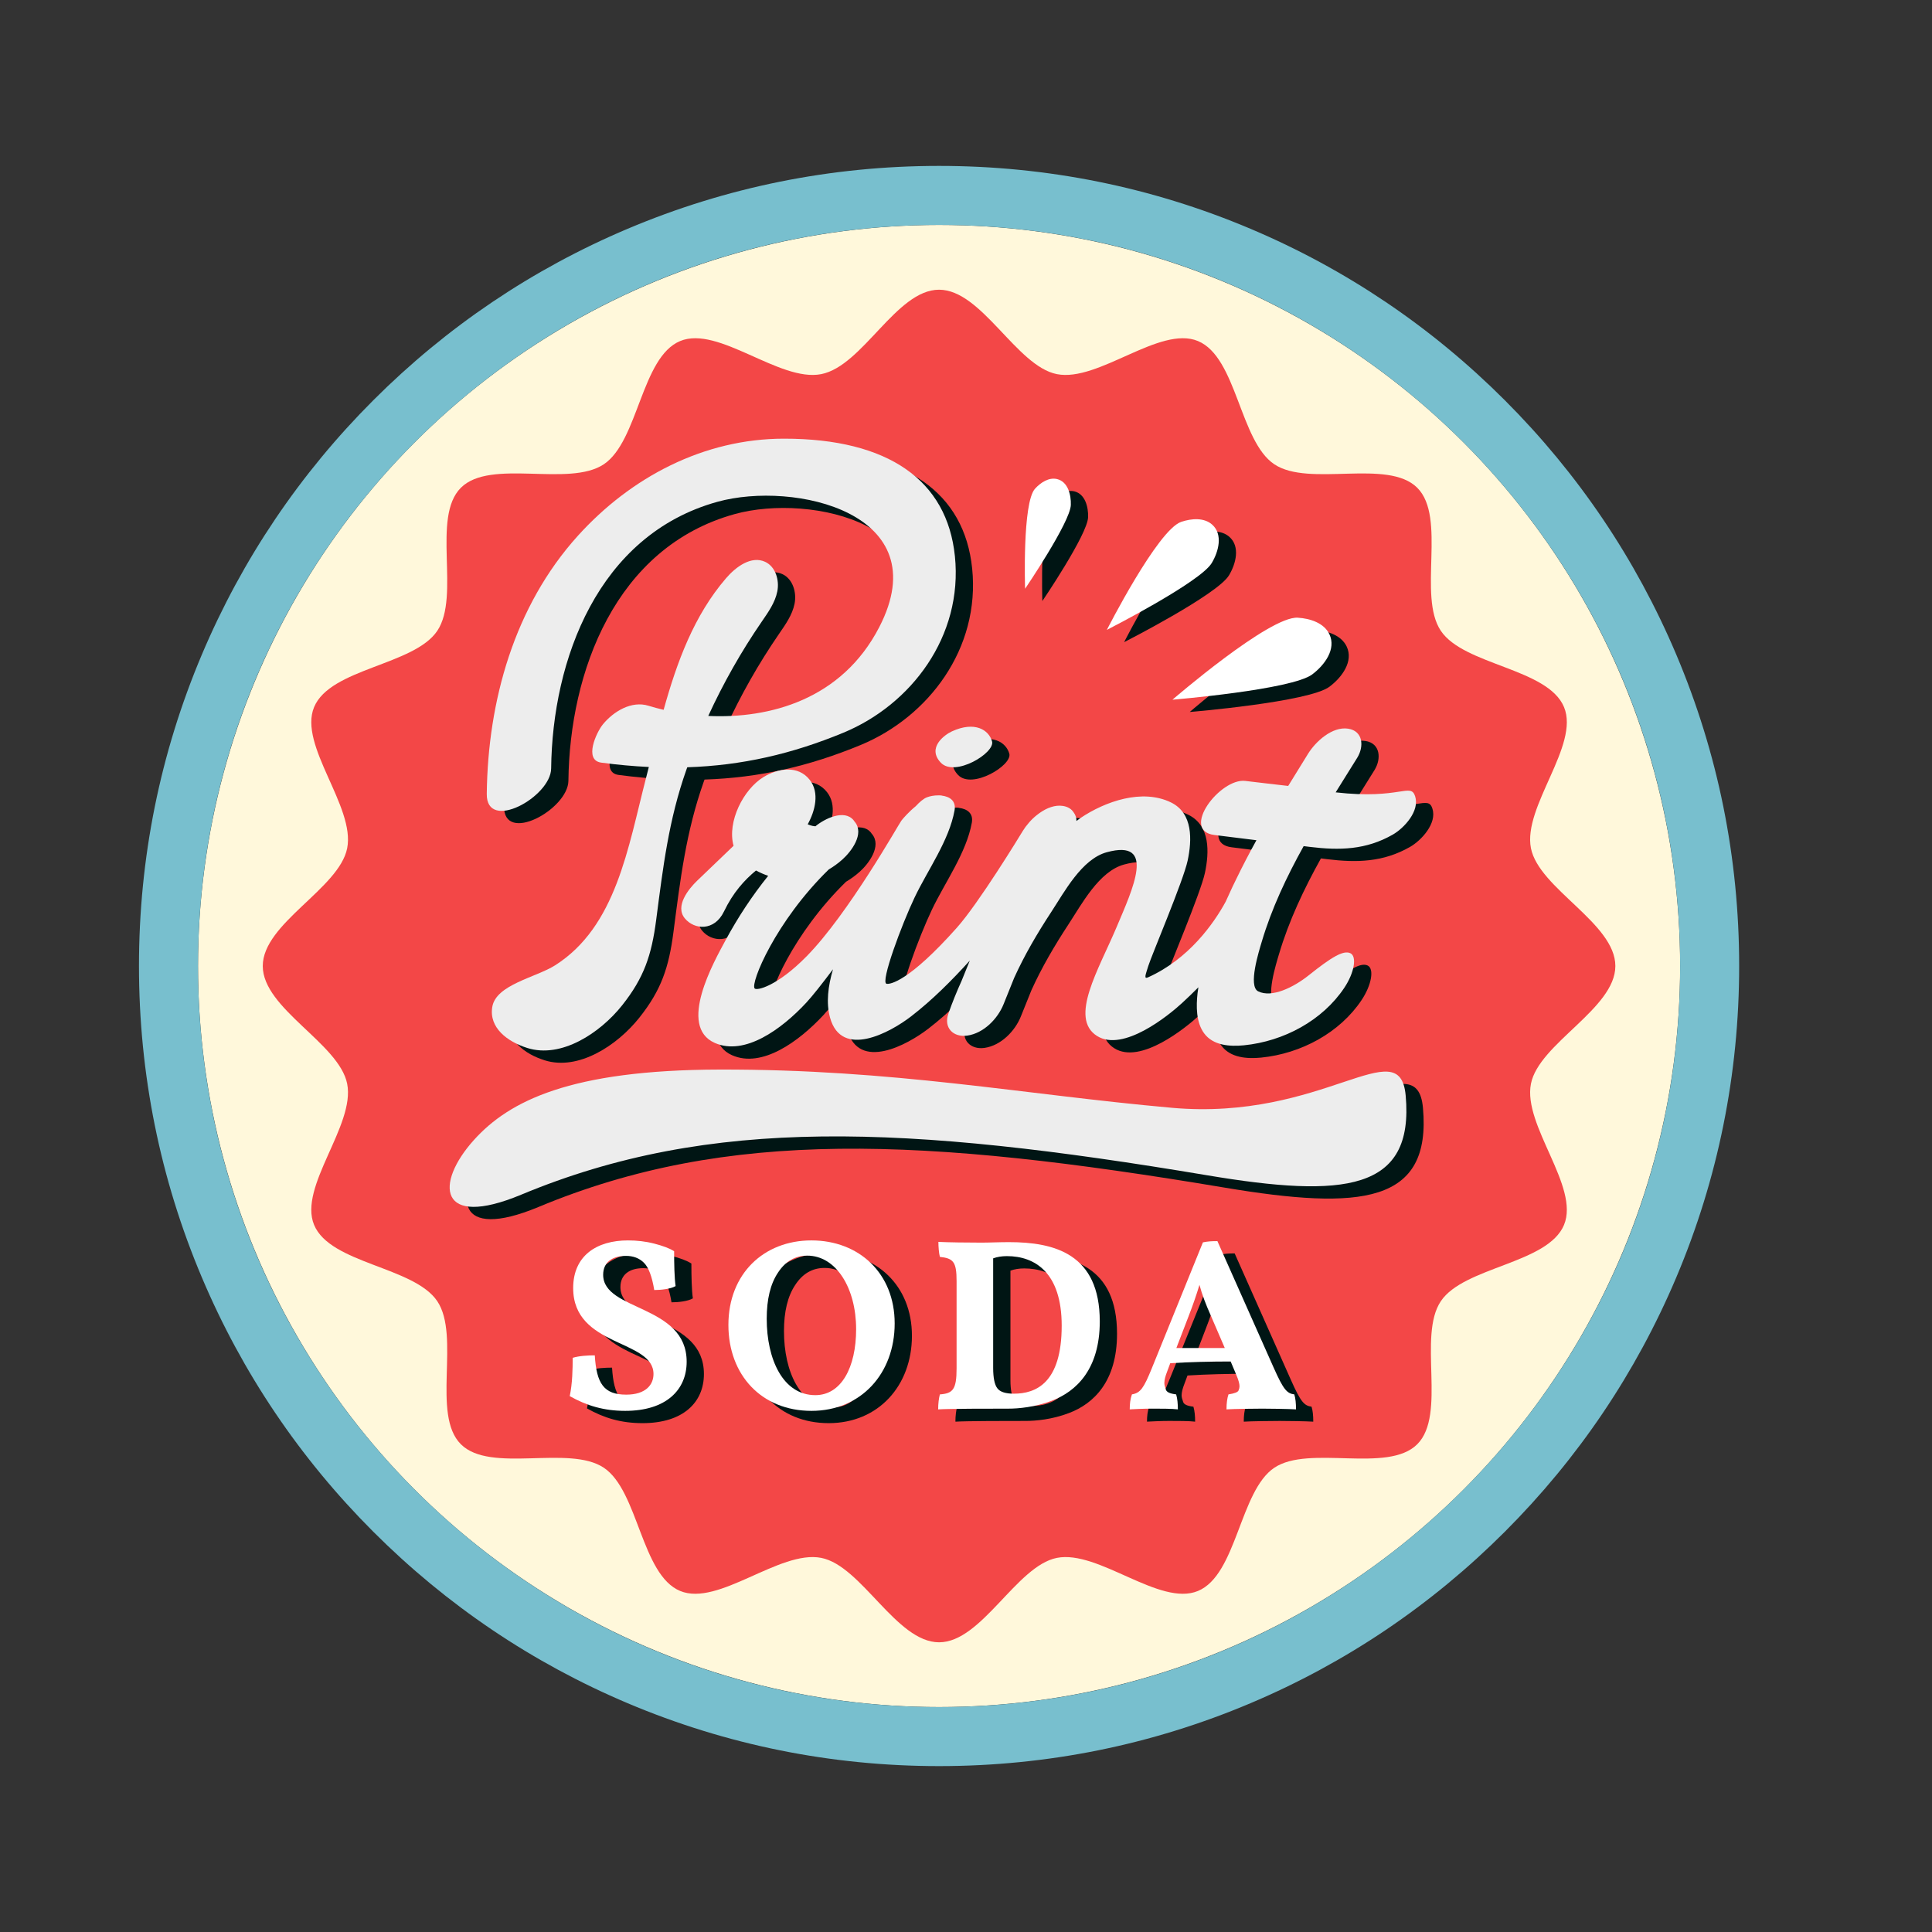<?xml version="1.0" encoding="UTF-8"?> <svg xmlns="http://www.w3.org/2000/svg" id="a" data-name="Слой 1" viewBox="0 0 1500 1500"><rect x="0" y="0" width="1500" height="1500" fill="#333333" stroke="none"/><defs><style> .b { fill: #78bfce; } .b, .c, .d, .e, .f, .g { stroke-width: 0px; } .c { fill: #fff; } .d { fill: #ededed; } .e { fill: #fff8db; } .f { fill: #f34747; } .g { fill: #001514; } </style></defs><circle class="e" cx="729.09" cy="750" r="575.36"></circle><path class="b" d="M729.09,174.64c317.76,0,575.36,257.6,575.36,575.36s-257.6,575.36-575.36,575.36S153.73,1067.76,153.73,750,411.33,174.64,729.09,174.64M729.09,128.81c-83.84,0-165.2,16.43-241.81,48.83-73.98,31.29-140.4,76.07-197.44,133.11-57.03,57.03-101.82,123.46-133.11,197.44-32.4,76.61-48.83,157.97-48.83,241.81s16.43,165.2,48.83,241.81c31.29,73.98,76.07,140.4,133.11,197.44,57.03,57.03,123.46,101.82,197.44,133.11,76.61,32.4,157.97,48.84,241.81,48.84s165.2-16.43,241.81-48.84c73.98-31.29,140.4-76.07,197.44-133.11,57.03-57.03,101.82-123.46,133.11-197.44,32.4-76.61,48.83-157.97,48.83-241.81s-16.43-165.2-48.83-241.81c-31.29-73.98-76.07-140.4-133.11-197.44-57.03-57.03-123.46-101.82-197.44-133.11-76.61-32.4-157.97-48.83-241.81-48.83h0Z"></path><path class="f" d="M1254.16,750c0,33.17-59.34,60.09-65.54,91.45-6.39,32.31,38.01,79.82,25.69,109.55-12.54,30.24-77.66,32.38-95.66,59.26-18.13,27.09,4.68,88.06-18.28,111.03-22.97,22.97-83.94.15-111.02,18.28-26.88,18-29.02,83.12-59.26,95.66-29.72,12.33-77.24-32.08-109.55-25.69-31.35,6.2-58.27,65.54-91.45,65.54s-60.09-59.34-91.45-65.54c-32.31-6.39-79.82,38.01-109.55,25.69-30.24-12.54-32.38-77.66-59.26-95.66-27.09-18.13-88.06,4.68-111.03-18.28-22.97-22.97-.15-83.94-18.28-111.02-18-26.88-83.12-29.02-95.66-59.26-12.33-29.72,32.08-77.24,25.69-109.55-6.2-31.35-65.54-58.27-65.54-91.45s59.34-60.09,65.54-91.45c6.39-32.31-38.01-79.82-25.69-109.55,12.54-30.24,77.66-32.38,95.66-59.26,18.13-27.09-4.68-88.06,18.28-111.03,22.97-22.97,83.94-.15,111.02-18.28,26.88-18,29.02-83.12,59.26-95.66,29.72-12.33,77.24,32.08,109.55,25.69s58.27-65.54,91.45-65.54,60.09,59.34,91.45,65.54c32.31,6.39,79.82-38.01,109.55-25.69,30.24,12.54,32.38,77.66,59.26,95.66,27.09,18.13,88.06-4.68,111.03,18.28,22.97,22.97.15,83.94,18.28,111.02,18,26.88,83.12,29.02,95.66,59.26,12.33,29.72-32.08,77.24-25.69,109.55,6.2,31.35,65.54,58.27,65.54,91.45Z"></path><g><g><path class="g" d="M455.74,1093.49c2.1-9.92,2.29-21.17,2.29-29.75,5.15-1.53,11.63-1.91,17.16-1.91,1.33,21.93,7.06,30.51,24.41,30.51,15.06,0,21.17-7.63,21.17-16.02,0-27.08-62.36-20.6-62.36-66.74,0-25.17,18.31-36.99,42.53-36.99,6.86,0,13.73.76,20.4,2.48,6.67,1.72,11.83,3.62,15.45,5.91,0,9.34.19,20.79,1.15,27.08-4,2.29-11.44,3.05-16.59,3.05-1.71-10.49-4.38-17.54-8.01-21.17-3.62-3.62-8.39-5.34-13.92-5.34-10.68,0-17.73,4.96-17.73,14.68,0,28.41,64.83,22.88,64.83,67.51,0,21.93-16.02,38.14-47.67,38.14-16.59,0-29.94-4-43.1-11.44Z"></path><path class="g" d="M578.93,1038.19c0-39.66,27.46-65.6,64.45-65.6s64.64,25.55,64.64,64.45-26.13,67.89-64.64,67.89-64.45-27.65-64.45-66.74ZM678.09,1041.44c0-31.66-15.45-57.02-37.95-57.02-9.34,0-16.97,4.39-22.69,13.16-5.91,8.77-8.77,20.79-8.77,35.85,0,31.46,12.59,59.31,37.76,59.31,20.02,0,31.66-21.36,31.66-51.3Z"></path><path class="g" d="M743.12,1092.16c10.11-.76,12.97-3.81,12.97-20.21v-67.7c0-15.06-2.48-17.73-12.97-18.88-.76-2.86-1.15-8.01-1.15-11.63,7.44.38,22.31.57,33.56.57,6.29,0,13.35-.38,21.17-.38,35.28,0,70.56,8.96,70.56,61.59,0,36.99-18.12,54.35-37.38,61.59-12.97,4.96-25.74,6.1-33.56,6.1-13.54,0-45.57,0-54.54.57,0-4.58.57-8.77,1.33-11.63ZM837.71,1038.77c0-41.19-20.79-53.97-42.53-53.97-4,0-7.44.57-10.68,1.72v85.05c0,7.82,1.15,13.16,3.24,15.83,2.1,2.86,6.48,4.2,12.78,4.2,17.16,0,37.19-8.2,37.19-52.82Z"></path><path class="g" d="M1002.27,1071.37c7.63,17.16,10.3,20.02,16.02,20.78.95,3.05,1.33,6.87,1.33,11.63-5.72-.38-20.21-.57-26.13-.57s-22.5.19-27.84.57c0-4.96.57-8.77,1.53-11.63,4.77-.76,7.24-1.72,7.82-3.05.57-1.33.76-2.29.76-3.24,0-1.91-.76-4.77-2.29-8.39l-4.58-10.87c-15.25,0-31.66.38-46.91,1.33l-2.48,6.67c-1.33,3.43-2.1,6.29-2.1,8.77,0,1.33.38,2.86,1.15,4.96.57,2.1,3.24,3.24,8.01,3.81.95,3.24,1.33,7.06,1.33,11.63-4.39-.57-13.92-.57-20.21-.57s-13.35.38-17.16.57c0-4,.38-8.01,1.71-11.63,6.67-1.14,9.16-4.96,15.26-19.83l39.85-98.21c3.82-.76,6.67-.95,11.25-.95l43.67,98.21ZM926.76,1056.12h37.56l-10.68-24.79c-4-8.96-6.87-16.4-8.97-24.22-2.48,8.2-5.15,15.83-8.39,24.22l-9.53,24.79Z"></path></g><path class="g" d="M1112.16,627.85c-3.64-11.02-11.31,2.63-61.74-3.13,5.59-9.01,11.22-17.95,16.73-26.83,5.41-8.71,4.62-20.81-7.04-22.61-12.32-1.89-25.2,9.95-31.06,19.37-5.18,8.35-10.36,16.7-15.49,25.09-11.08-1.32-22.18-2.51-33.25-3.89-19.57-2.43-50.83,38.65-24.02,41.98,10.87,1.35,21.74,2.7,32.61,4.05-5.55,10.05-10.86,20.23-15.86,30.57-.14.26-.25.52-.38.78-.79,1.65-1.62,3.28-2.4,4.93-1.78,3.79-3.53,7.61-5.25,11.46-9.33,17.15-28.73,44.52-60.11,58.66-3.61,1.63-2.17-1.6.04-8.76,2.49-8.06,27.21-66.11,30.55-81.78,3.39-15.91,4.28-36.76-12.89-45.17-22.38-10.96-51.14-.79-70.26,12.05-1.09.73-2.09,1.57-3.15,2.33,0-2.58-.81-4.83-2.19-6.65-1.61-2.53-4.31-4.41-8.4-5.04-6.13-.94-12.49,1.56-18.03,5.48-.66.45-1.28.94-1.91,1.43-.05.04-.09.08-.14.11-2.27,1.78-4.38,3.78-6.25,5.99-1.87,2.12-3.48,4.3-4.73,6.36-2.64,4.38-34.18,56.04-51.25,75.21-37.33,41.92-51.87,44.05-54.57,43.51-4.98-1,11.87-46.24,21.82-67.09,10.12-21.22,26.77-44.14,30.98-67.52,1.35-7.5-3.85-10.74-9.9-11.49-.04-.01-.05-.06-.09-.07-.86-.13-1.75-.16-2.63-.12-3.16-.02-6.33.55-8.74,1.48-2.73,1.06-5.74,3.61-8.78,6.93-5.56,4.55-9.9,9.56-11.16,11.25-2.23,2.98-40.96,72.08-73.49,105.23-22.92,23.35-38.76,26.94-40.41,25.03-3.47-4.01,16.2-52.09,57.54-92.39,3.65-2.16,7.2-4.71,10.59-7.74,6.98-6.24,17.31-19.97,9.59-29.29-.07-.09-.16-.15-.23-.23-.22-.33-.41-.66-.67-.97-7.33-8.85-22.81-1-29.66,4.73-.62-.04-1.33-.13-2.16-.3-1.28-.26-2.56-.72-3.81-1.25,5.67-10.16,9.45-24.52,1.58-34.54-9.08-11.55-24.57-9.01-35.81-2.2-15.62,9.47-28.47,34.67-23.33,53.42-9.41,9.02-18.82,18.05-28.23,27.07-6.76,6.49-17.46,19.8-9.59,29.29,7.43,8.97,22.98,10.02,30.36-5.32,7.19-14.95,15.95-24.46,24.88-31.87,3.11,1.67,6.27,3.05,9.46,4.15-12.46,15.5-23.45,32.13-33.16,50.12-9.1,16.86-37.23,66.75-8.33,79.59,23.18,10.29,51.83-10.53,71.03-31.19,4.59-4.94,11.99-14.26,20.78-25.97-3.81,12.99-5.49,26.02-2.27,37.6,8.94,32.09,46.6,11.57,62.93-1.05,16.46-12.71,31.39-27.69,45.55-43.28-2.13,5.21-4.23,10.43-6.34,15.64-3.8,8.4-7.28,16.93-10.32,25.63-3.79,10.89,3.86,18.48,14.68,16.95,12.72-1.8,23.7-13.02,28.25-24.47,2.69-6.77,5.44-13.52,8.16-20.28,8.07-17.84,18.06-34.81,28.79-51.18,10.19-15.54,23.72-41.15,43.13-46.43,38.71-10.54,20.23,28.27,7.5,58.44-13.69,32.45-36.99,70.37-15.07,84.2,20.3,12.81,55.49-15.87,65.96-25.5,4.36-4.01,8.61-8.11,12.75-12.29-.21,1.5-.49,2.98-.65,4.49-1.11,10.16-1.24,22.65,5.13,31.3,6.99,9.48,20,10.33,30.82,9.26,31.09-3.09,61.09-19.34,77.97-44.64,7.91-11.85,9.87-24.37,4.76-26.84-5.48-2.64-14.94,3.23-32.27,17.05-11.89,9.5-28.8,17.77-39.35,12.53-8.05-4,.65-31.31,2.76-38.45,7.66-25.86,19.31-50.47,32.55-74.3,1.62.2,3.24.41,4.85.6,23.16,2.84,43.64,2.31,64.37-9.55,8.85-5.07,21.05-18.38,17.32-29.66Z"></path><path class="g" d="M752.46,577.38c-5.85,2.69-19.52,12.73-8.65,24.27,10.88,11.54,42.33-7.59,39.82-16.5s-13.36-15.95-31.17-7.77Z"></path><path class="g" d="M754.77,441.27c-6.03-58.56-51.27-91.16-132.67-91.15-62.33,0-118.99,29.94-160.11,75.48-49.25,54.54-69.84,128.12-70.66,200.37-.34,29.95,49.72,2.34,49.98-19.76.96-84.22,36.21-181.35,129.15-207.09,59.27-16.42,171.43,8.44,125.64,97.24-29.22,56.68-85.58,71.24-132.81,69.03,11.73-25.5,25.58-50.01,41.48-73.14,5.04-7.34,10.41-14.83,12.14-23.57,1.73-8.73-1.35-19.14-9.41-22.92-10.69-5-22.64,3.71-30.34,12.65-24.94,28.94-38.17,65.01-48.51,102.23-4.11-.96-8.05-2-11.73-3.15-13.19-4.1-27.09,4.33-35.36,14.35-5.13,6.22-15.14,27.97-1.31,29.81,12.69,1.69,24.96,2.8,36.91,3.37-.71,2.8-1.42,5.6-2.14,8.38-14.1,54.41-23.16,115.41-70.58,145.58-14.9,9.47-45.95,14.93-48.84,32.35-2.68,16.13,11.69,26.99,27.29,31.89,26.24,8.25,56.34-11.55,73.47-33.07,17.12-21.52,22.93-39.05,26.49-66.32,5.35-40.99,9.68-77.75,23.52-116.85.2-.58.44-1.15.64-1.73,42.36-1.38,81.31-10.32,121.31-26.88,52.3-21.65,92.9-74.62,86.46-137.11Z"></path><path class="g" d="M923.16,869.63c-116.58-10.4-215.29-29.98-351.04-29.68-116.26.26-163.49,24.55-190.59,54.5-30.7,33.94-28.03,69.55,36.49,42.67,146.99-61.24,298.61-54.3,532.69-15.07,106.44,17.84,160.81,12.35,154.06-61.97-4.61-50.83-63.94,20.07-181.62,9.56Z"></path><path class="g" d="M817.03,388.93c4.34-4.74,10.7-8.97,17.1-7.43,8.3,2,10.95,11.98,10.66,20.12-.47,13.41-35.51,65.03-35.51,65.03,0,0-2.25-66.81,7.75-77.72Z"></path><path class="g" d="M930.49,414.71c7.93-2.68,17.86-3.51,24.19,2.27,8.22,7.5,4.97,20.56-.48,29.68-8.97,15.02-81.43,51.91-81.43,51.91,0,0,39.44-77.69,57.72-83.86Z"></path><path class="g" d="M1020.99,489.12c9.54.6,20.39,4.01,24.58,12.86,5.44,11.48-3.65,23.88-13.34,31.16-15.97,11.99-108.52,19.64-108.52,19.64,0,0,75.3-65.05,97.28-63.66Z"></path></g><g><path class="c" d="M442.34,1083.95c2.1-9.92,2.29-21.17,2.29-29.75,5.15-1.53,11.63-1.91,17.16-1.91,1.33,21.93,7.06,30.51,24.41,30.51,15.06,0,21.17-7.63,21.17-16.02,0-27.08-62.36-20.6-62.36-66.74,0-25.17,18.31-36.99,42.53-36.99,6.86,0,13.73.76,20.4,2.48,6.67,1.72,11.83,3.62,15.45,5.91,0,9.34.19,20.79,1.15,27.08-4,2.29-11.44,3.05-16.59,3.05-1.71-10.49-4.38-17.54-8.01-21.17-3.62-3.62-8.39-5.34-13.92-5.34-10.68,0-17.73,4.96-17.73,14.68,0,28.41,64.83,22.88,64.83,67.51,0,21.93-16.02,38.14-47.67,38.14-16.59,0-29.94-4-43.1-11.44Z"></path><path class="c" d="M565.53,1028.65c0-39.66,27.46-65.6,64.45-65.6s64.64,25.55,64.64,64.45-26.13,67.89-64.64,67.89-64.45-27.65-64.45-66.74ZM664.69,1031.89c0-31.66-15.45-57.02-37.95-57.02-9.34,0-16.97,4.39-22.69,13.16-5.91,8.77-8.77,20.79-8.77,35.85,0,31.46,12.59,59.31,37.76,59.31,20.02,0,31.66-21.36,31.66-51.3Z"></path><path class="c" d="M729.72,1082.62c10.11-.76,12.97-3.81,12.97-20.21v-67.7c0-15.06-2.48-17.73-12.97-18.88-.76-2.86-1.15-8.01-1.15-11.63,7.44.38,22.31.57,33.56.57,6.29,0,13.35-.38,21.17-.38,35.28,0,70.56,8.96,70.56,61.59,0,36.99-18.12,54.35-37.38,61.59-12.97,4.96-25.74,6.1-33.56,6.1-13.54,0-45.57,0-54.54.57,0-4.58.57-8.77,1.33-11.63ZM824.3,1029.22c0-41.19-20.79-53.97-42.53-53.97-4,0-7.44.57-10.68,1.72v85.05c0,7.82,1.15,13.16,3.24,15.83,2.1,2.86,6.48,4.2,12.78,4.2,17.16,0,37.19-8.2,37.19-52.82Z"></path><path class="c" d="M988.87,1061.83c7.63,17.16,10.3,20.02,16.02,20.78.95,3.05,1.33,6.87,1.33,11.63-5.72-.38-20.21-.57-26.13-.57s-22.5.19-27.84.57c0-4.96.57-8.77,1.53-11.63,4.77-.76,7.24-1.72,7.82-3.05.57-1.33.76-2.29.76-3.24,0-1.91-.76-4.77-2.29-8.39l-4.58-10.87c-15.25,0-31.66.38-46.91,1.33l-2.48,6.67c-1.33,3.43-2.1,6.29-2.1,8.77,0,1.33.38,2.86,1.15,4.96.57,2.1,3.24,3.24,8.01,3.81.95,3.24,1.33,7.06,1.33,11.63-4.39-.57-13.92-.57-20.21-.57s-13.35.38-17.16.57c0-4,.38-8.01,1.71-11.63,6.67-1.14,9.16-4.96,15.26-19.83l39.85-98.21c3.82-.76,6.67-.95,11.25-.95l43.67,98.21ZM913.35,1046.58h37.56l-10.68-24.79c-4-8.96-6.87-16.4-8.97-24.22-2.48,8.2-5.15,15.83-8.39,24.22l-9.53,24.79Z"></path></g><path class="d" d="M1098.75,618.31c-3.64-11.02-11.31,2.63-61.74-3.13,5.59-9.01,11.22-17.95,16.73-26.83,5.41-8.71,4.62-20.81-7.04-22.61-12.32-1.89-25.2,9.95-31.06,19.37-5.18,8.35-10.36,16.7-15.49,25.09-11.08-1.32-22.18-2.51-33.25-3.89-19.57-2.43-50.83,38.65-24.02,41.98,10.87,1.35,21.74,2.7,32.61,4.05-5.55,10.05-10.86,20.23-15.86,30.57-.14.26-.25.52-.38.78-.79,1.65-1.62,3.28-2.4,4.93-1.78,3.79-3.53,7.61-5.25,11.46-9.33,17.15-28.73,44.52-60.11,58.66-3.61,1.63-2.17-1.6.04-8.76,2.49-8.06,27.21-66.11,30.55-81.78,3.39-15.91,4.28-36.76-12.89-45.17-22.38-10.96-51.14-.79-70.26,12.05-1.09.73-2.09,1.57-3.15,2.33,0-2.58-.81-4.83-2.19-6.65-1.61-2.53-4.31-4.41-8.4-5.04-6.13-.94-12.49,1.56-18.03,5.48-.66.45-1.28.94-1.91,1.43-.05.04-.09.08-.14.11-2.27,1.78-4.38,3.78-6.25,5.99-1.87,2.12-3.48,4.3-4.73,6.36-2.64,4.38-34.18,56.04-51.25,75.21-37.33,41.92-51.87,44.05-54.57,43.51-4.98-1,11.87-46.24,21.82-67.09,10.12-21.22,26.77-44.14,30.98-67.52,1.35-7.5-3.85-10.74-9.9-11.49-.04-.01-.05-.06-.09-.07-.86-.13-1.75-.16-2.63-.12-3.16-.02-6.33.55-8.74,1.48-2.73,1.06-5.74,3.61-8.78,6.93-5.56,4.55-9.9,9.56-11.16,11.25-2.23,2.98-40.96,72.08-73.49,105.23-22.92,23.35-38.76,26.94-40.41,25.03-3.47-4.01,16.2-52.09,57.54-92.39,3.65-2.16,7.2-4.71,10.59-7.74,6.98-6.24,17.31-19.97,9.59-29.29-.07-.09-.16-.15-.23-.23-.22-.33-.41-.66-.67-.97-7.33-8.85-22.81-1-29.66,4.73-.62-.04-1.33-.13-2.16-.3-1.28-.26-2.56-.72-3.81-1.25,5.67-10.16,9.45-24.52,1.58-34.54-9.08-11.55-24.57-9.01-35.81-2.2-15.62,9.47-28.47,34.67-23.33,53.42-9.41,9.02-18.82,18.05-28.23,27.07-6.76,6.49-17.46,19.8-9.59,29.29,7.43,8.97,22.98,10.02,30.36-5.32,7.19-14.95,15.95-24.46,24.88-31.87,3.11,1.67,6.27,3.05,9.46,4.15-12.46,15.5-23.45,32.13-33.16,50.12-9.1,16.86-37.23,66.75-8.33,79.59,23.18,10.29,51.83-10.53,71.03-31.19,4.59-4.94,11.99-14.26,20.78-25.97-3.81,12.99-5.49,26.02-2.27,37.6,8.94,32.09,46.6,11.57,62.93-1.05,16.46-12.71,31.39-27.69,45.55-43.28-2.13,5.21-4.23,10.43-6.34,15.64-3.8,8.4-7.28,16.93-10.32,25.63-3.79,10.89,3.86,18.48,14.68,16.95,12.72-1.8,23.7-13.02,28.25-24.47,2.69-6.77,5.44-13.52,8.16-20.28,8.07-17.84,18.06-34.81,28.79-51.18,10.19-15.54,23.72-41.15,43.13-46.43,38.71-10.54,20.23,28.27,7.5,58.44-13.69,32.45-36.99,70.37-15.07,84.2,20.3,12.81,55.49-15.87,65.96-25.5,4.36-4.01,8.61-8.11,12.75-12.29-.21,1.5-.49,2.98-.65,4.49-1.11,10.16-1.24,22.65,5.13,31.3,6.99,9.48,20,10.33,30.82,9.26,31.09-3.09,61.09-19.34,77.97-44.64,7.91-11.85,9.87-24.37,4.76-26.84-5.48-2.64-14.94,3.23-32.27,17.05-11.89,9.5-28.8,17.77-39.35,12.53-8.05-4,.65-31.31,2.76-38.45,7.66-25.86,19.31-50.47,32.55-74.3,1.62.2,3.24.41,4.85.6,23.16,2.84,43.64,2.31,64.37-9.55,8.85-5.07,21.05-18.38,17.32-29.66Z"></path><path class="d" d="M739.06,567.84c-5.85,2.69-19.52,12.73-8.65,24.27,10.88,11.54,42.33-7.59,39.82-16.5-2.51-8.92-13.36-15.95-31.17-7.77Z"></path><path class="d" d="M741.37,431.73c-6.03-58.56-51.27-91.16-132.67-91.15-62.33,0-118.99,29.94-160.11,75.48-49.25,54.54-69.84,128.12-70.66,200.37-.34,29.95,49.72,2.34,49.98-19.76.96-84.22,36.21-181.35,129.15-207.09,59.27-16.42,171.43,8.44,125.64,97.24-29.22,56.68-85.58,71.24-132.81,69.03,11.73-25.5,25.58-50.01,41.48-73.14,5.04-7.34,10.41-14.83,12.14-23.57,1.73-8.73-1.35-19.14-9.41-22.92-10.69-5-22.64,3.71-30.34,12.65-24.94,28.94-38.17,65.01-48.51,102.23-4.11-.96-8.05-2-11.73-3.15-13.19-4.1-27.09,4.33-35.36,14.35-5.13,6.22-15.14,27.97-1.31,29.81,12.69,1.69,24.96,2.8,36.91,3.37-.71,2.8-1.42,5.6-2.14,8.38-14.1,54.41-23.16,115.41-70.58,145.58-14.9,9.47-45.95,14.93-48.84,32.35-2.68,16.13,11.69,26.99,27.29,31.89,26.24,8.25,56.34-11.55,73.47-33.07,17.12-21.52,22.93-39.05,26.49-66.32,5.35-40.99,9.68-77.75,23.52-116.85.2-.58.44-1.15.64-1.73,42.36-1.38,81.31-10.32,121.31-26.88,52.3-21.65,92.9-74.62,86.46-137.11Z"></path><path class="d" d="M909.75,860.08c-116.58-10.4-215.29-29.98-351.04-29.68-116.26.26-163.49,24.55-190.59,54.5-30.7,33.94-28.03,69.55,36.49,42.67,146.99-61.24,298.61-54.3,532.69-15.07,106.44,17.84,160.81,12.35,154.06-61.97-4.61-50.83-63.94,20.07-181.62,9.56Z"></path><path class="c" d="M803.63,379.39c4.34-4.74,10.7-8.97,17.1-7.43,8.3,2,10.95,11.98,10.66,20.12-.47,13.41-35.51,65.03-35.51,65.03,0,0-2.25-66.81,7.75-77.72Z"></path><path class="c" d="M917.09,405.17c7.93-2.68,17.86-3.51,24.19,2.27,8.22,7.5,4.97,20.56-.48,29.68-8.97,15.02-81.43,51.91-81.43,51.91,0,0,39.44-77.69,57.72-83.86Z"></path><path class="c" d="M1007.58,479.58c9.54.6,20.39,4.01,24.58,12.86,5.44,11.48-3.65,23.88-13.34,31.16-15.97,11.99-108.52,19.64-108.52,19.64,0,0,75.3-65.05,97.28-63.66Z"></path></svg> 